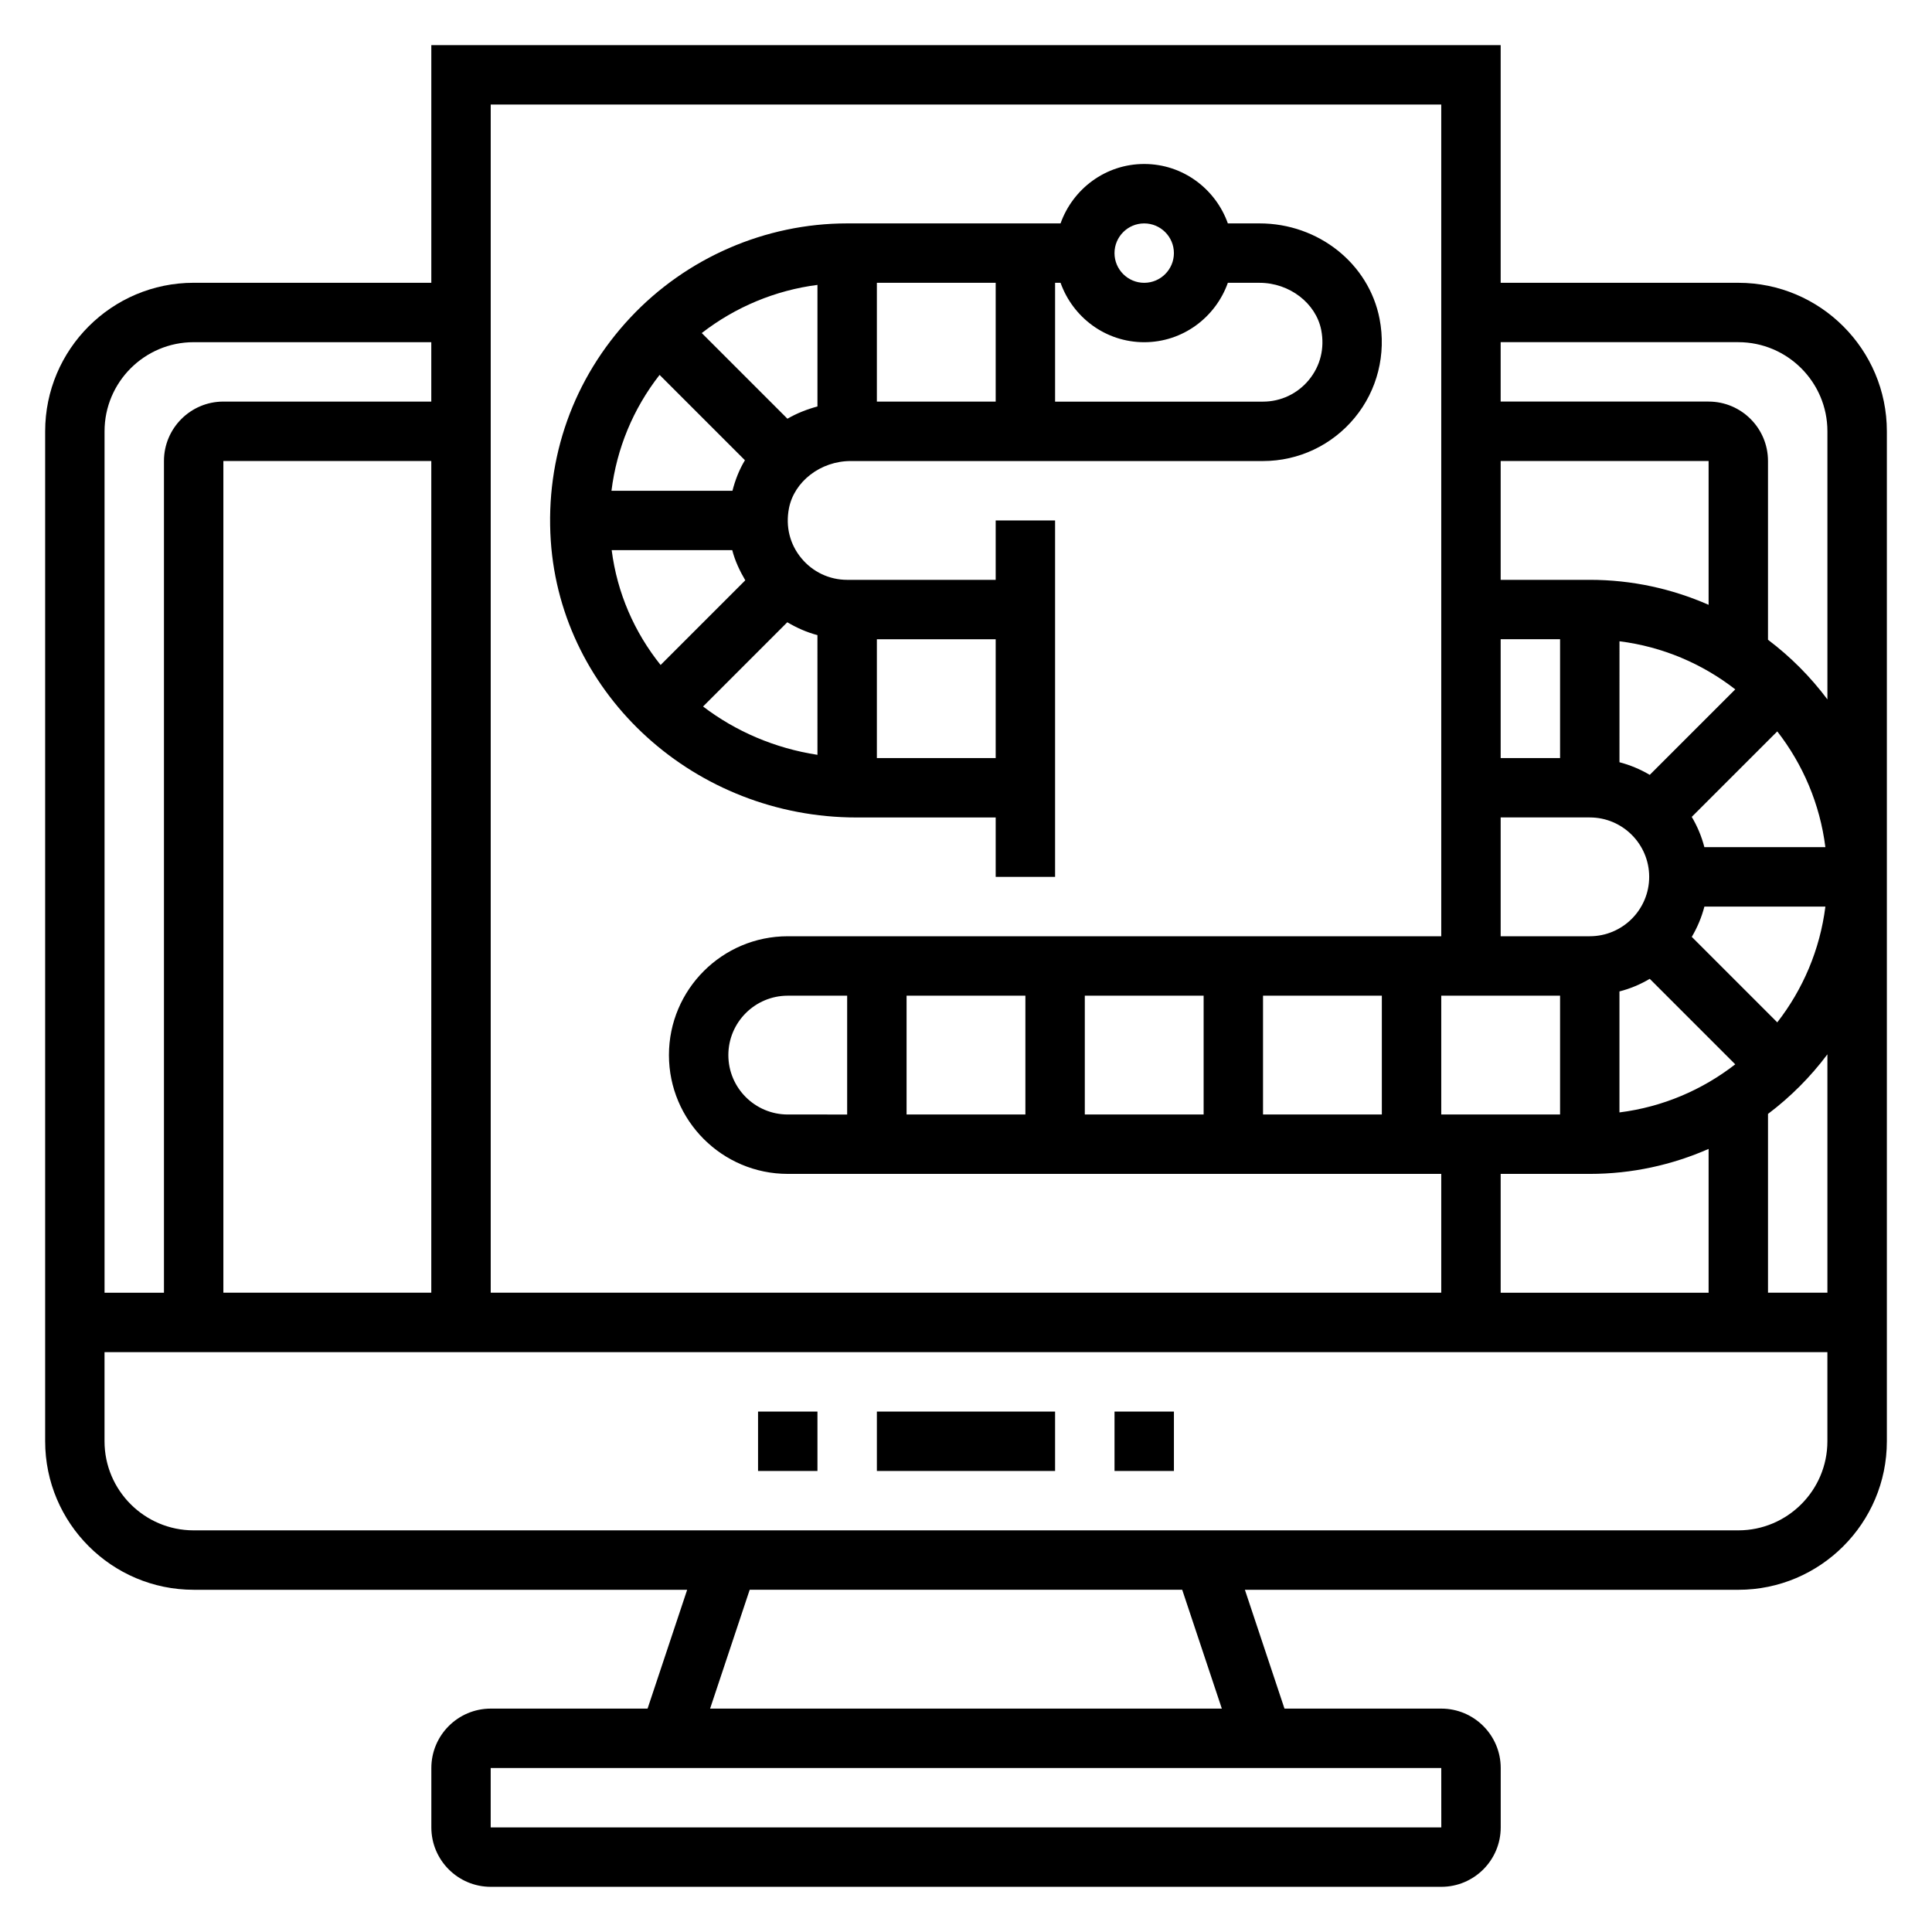 <?xml version="1.0" encoding="UTF-8"?>
<!-- Uploaded to: ICON Repo, www.iconrepo.com, Generator: ICON Repo Mixer Tools -->
<svg fill="#000000" width="800px" height="800px" version="1.1" viewBox="144 144 512 512" xmlns="http://www.w3.org/2000/svg">
 <g>
  <path d="m604.67 218.94h-62.977v-62.977h-283.39v62.977h-62.977c-21.703 0-39.359 17.656-39.359 39.359v267.65c0 21.703 17.656 39.359 39.359 39.359h130.78l-10.492 31.488-41.562 0.004c-8.684 0-15.742 7.062-15.742 15.742v15.742c0 8.684 7.062 15.742 15.742 15.742h251.91c8.684 0 15.742-7.062 15.742-15.742v-15.742c0-8.684-7.062-15.742-15.742-15.742h-41.562l-10.492-31.488h130.77c21.703 0 39.359-17.656 39.359-39.359v-267.65c0-21.703-17.656-39.359-39.359-39.359zm-62.977 47.234h55.105v38.109c-9.652-4.238-20.297-6.621-31.488-6.621h-23.617zm0 220.41v-31.488h23.617c11.195 0 21.836-2.387 31.488-6.621v38.109zm-188.93-47.23c-8.684 0-15.742-7.062-15.742-15.742 0-8.684 7.062-15.742 15.742-15.742h15.742v31.488zm31.488-31.488h31.488v31.488h-31.488zm47.234 0h31.488v31.488h-31.488zm47.23 0h31.488v31.488h-31.488zm94.465-93.922c11.477 1.441 21.98 5.977 30.684 12.746l-22.664 22.656c-2.488-1.465-5.164-2.598-8.023-3.344zm8.02 89.457 22.656 22.656c-8.707 6.769-19.207 11.305-30.684 12.746v-32.062c2.863-0.734 5.551-1.867 8.027-3.34zm-23.766 35.953h-31.488v-31.488h31.488zm57.562-24.418-22.656-22.656c1.465-2.488 2.598-5.164 3.344-8.023h32.062c-1.445 11.469-5.981 21.973-12.75 30.68zm-19.32-46.43c-0.738-2.859-1.875-5.543-3.344-8.023l22.664-22.656c6.769 8.707 11.305 19.207 12.746 30.676zm-53.984-55.105h15.742v31.488h-15.742zm23.617 47.23c8.684 0 15.742 7.062 15.742 15.742 0 8.684-7.062 15.742-15.742 15.742h-23.617v-31.488zm-39.363-188.93v220.42l-173.18-0.004c-17.367 0-31.488 14.121-31.488 31.488 0 17.367 14.121 31.488 31.488 31.488h173.18v31.488h-251.9v-314.88zm-267.65 314.88h-55.102v-220.41h55.105zm-62.977-251.9h62.977v15.742h-55.102c-8.684 0-15.742 7.062-15.742 15.742v220.42h-15.746v-228.29c0-13.02 10.594-23.613 23.613-23.613zm330.64 393.6h-251.92v-15.742h251.91zm-58.164-31.488h-135.61l10.492-31.488h114.62zm136.87-47.234h-409.35c-13.02 0-23.617-10.598-23.617-23.617v-23.617h456.58v23.617c0.004 13.023-10.594 23.617-23.613 23.617zm23.617-62.977h-15.742v-47.383c5.969-4.504 11.266-9.809 15.742-15.793zm-15.746-173.04v-47.379c0-8.684-7.062-15.742-15.742-15.742h-55.105v-15.742h62.977c13.02 0 23.617 10.598 23.617 23.617v71.055c-4.481-5.992-9.777-11.305-15.746-15.809z"/>
  <path d="m376.38 518.08h47.23v15.742h-47.23z"/>
  <path d="m439.36 518.08h15.742v15.742h-15.742z"/>
  <path d="m344.89 518.08h15.742v15.742h-15.742z"/>
  <path d="m371 360.64h36.867v15.742h15.742v-94.461h-15.742v15.742h-39.359c-4.715 0-9.141-2.094-12.148-5.746-3.055-3.699-4.211-8.383-3.281-13.203 1.391-7.144 8.414-12.535 16.355-12.535h109.28c9.422 0 18.277-4.18 24.301-11.477 6.008-7.281 8.398-16.848 6.582-26.223-2.844-14.645-16.227-25.277-31.812-25.277h-8.391c-3.258-9.141-11.918-15.746-22.168-15.746s-18.91 6.606-22.168 15.742l-56.551 0.004c-21.68 0-42.629 9.109-57.48 24.984-15.059 16.09-22.531 37.086-21.066 59.117 2.762 41.125 38.359 73.336 81.039 73.336zm-32.949-70.848c0.723 2.816 1.969 5.465 3.457 7.996l-22.441 22.441c-6.918-8.637-11.516-19.051-12.965-30.441zm38.328-70.848h31.488v31.488h-31.488zm-15.746 32.773c-2.816 0.762-5.496 1.82-7.957 3.25l-22.703-22.703c8.902-6.902 19.508-11.336 30.66-12.762zm0 92.32c-11.305-1.738-21.688-6.227-30.316-12.809l22.324-22.324c2.512 1.48 5.156 2.668 7.988 3.41zm47.234 0.859h-31.488v-31.488h31.488zm86.277-113.41c0.93 4.809-0.227 9.5-3.281 13.203-3.008 3.652-7.434 5.746-12.148 5.746h-55.105v-31.488h1.449c3.258 9.141 11.918 15.742 22.168 15.742s18.91-6.606 22.168-15.742h8.391c7.945 0 14.965 5.394 16.359 12.539zm-46.918-28.281c4.344 0 7.871 3.535 7.871 7.871 0 4.336-3.527 7.871-7.871 7.871s-7.871-3.535-7.871-7.871c0-4.336 3.527-7.871 7.871-7.871zm-128.43 40.145 22.617 22.617c-1.496 2.481-2.566 5.211-3.305 8.094h-32.062c1.391-11.203 5.738-21.727 12.75-30.711z"/>
 </g>
</svg>